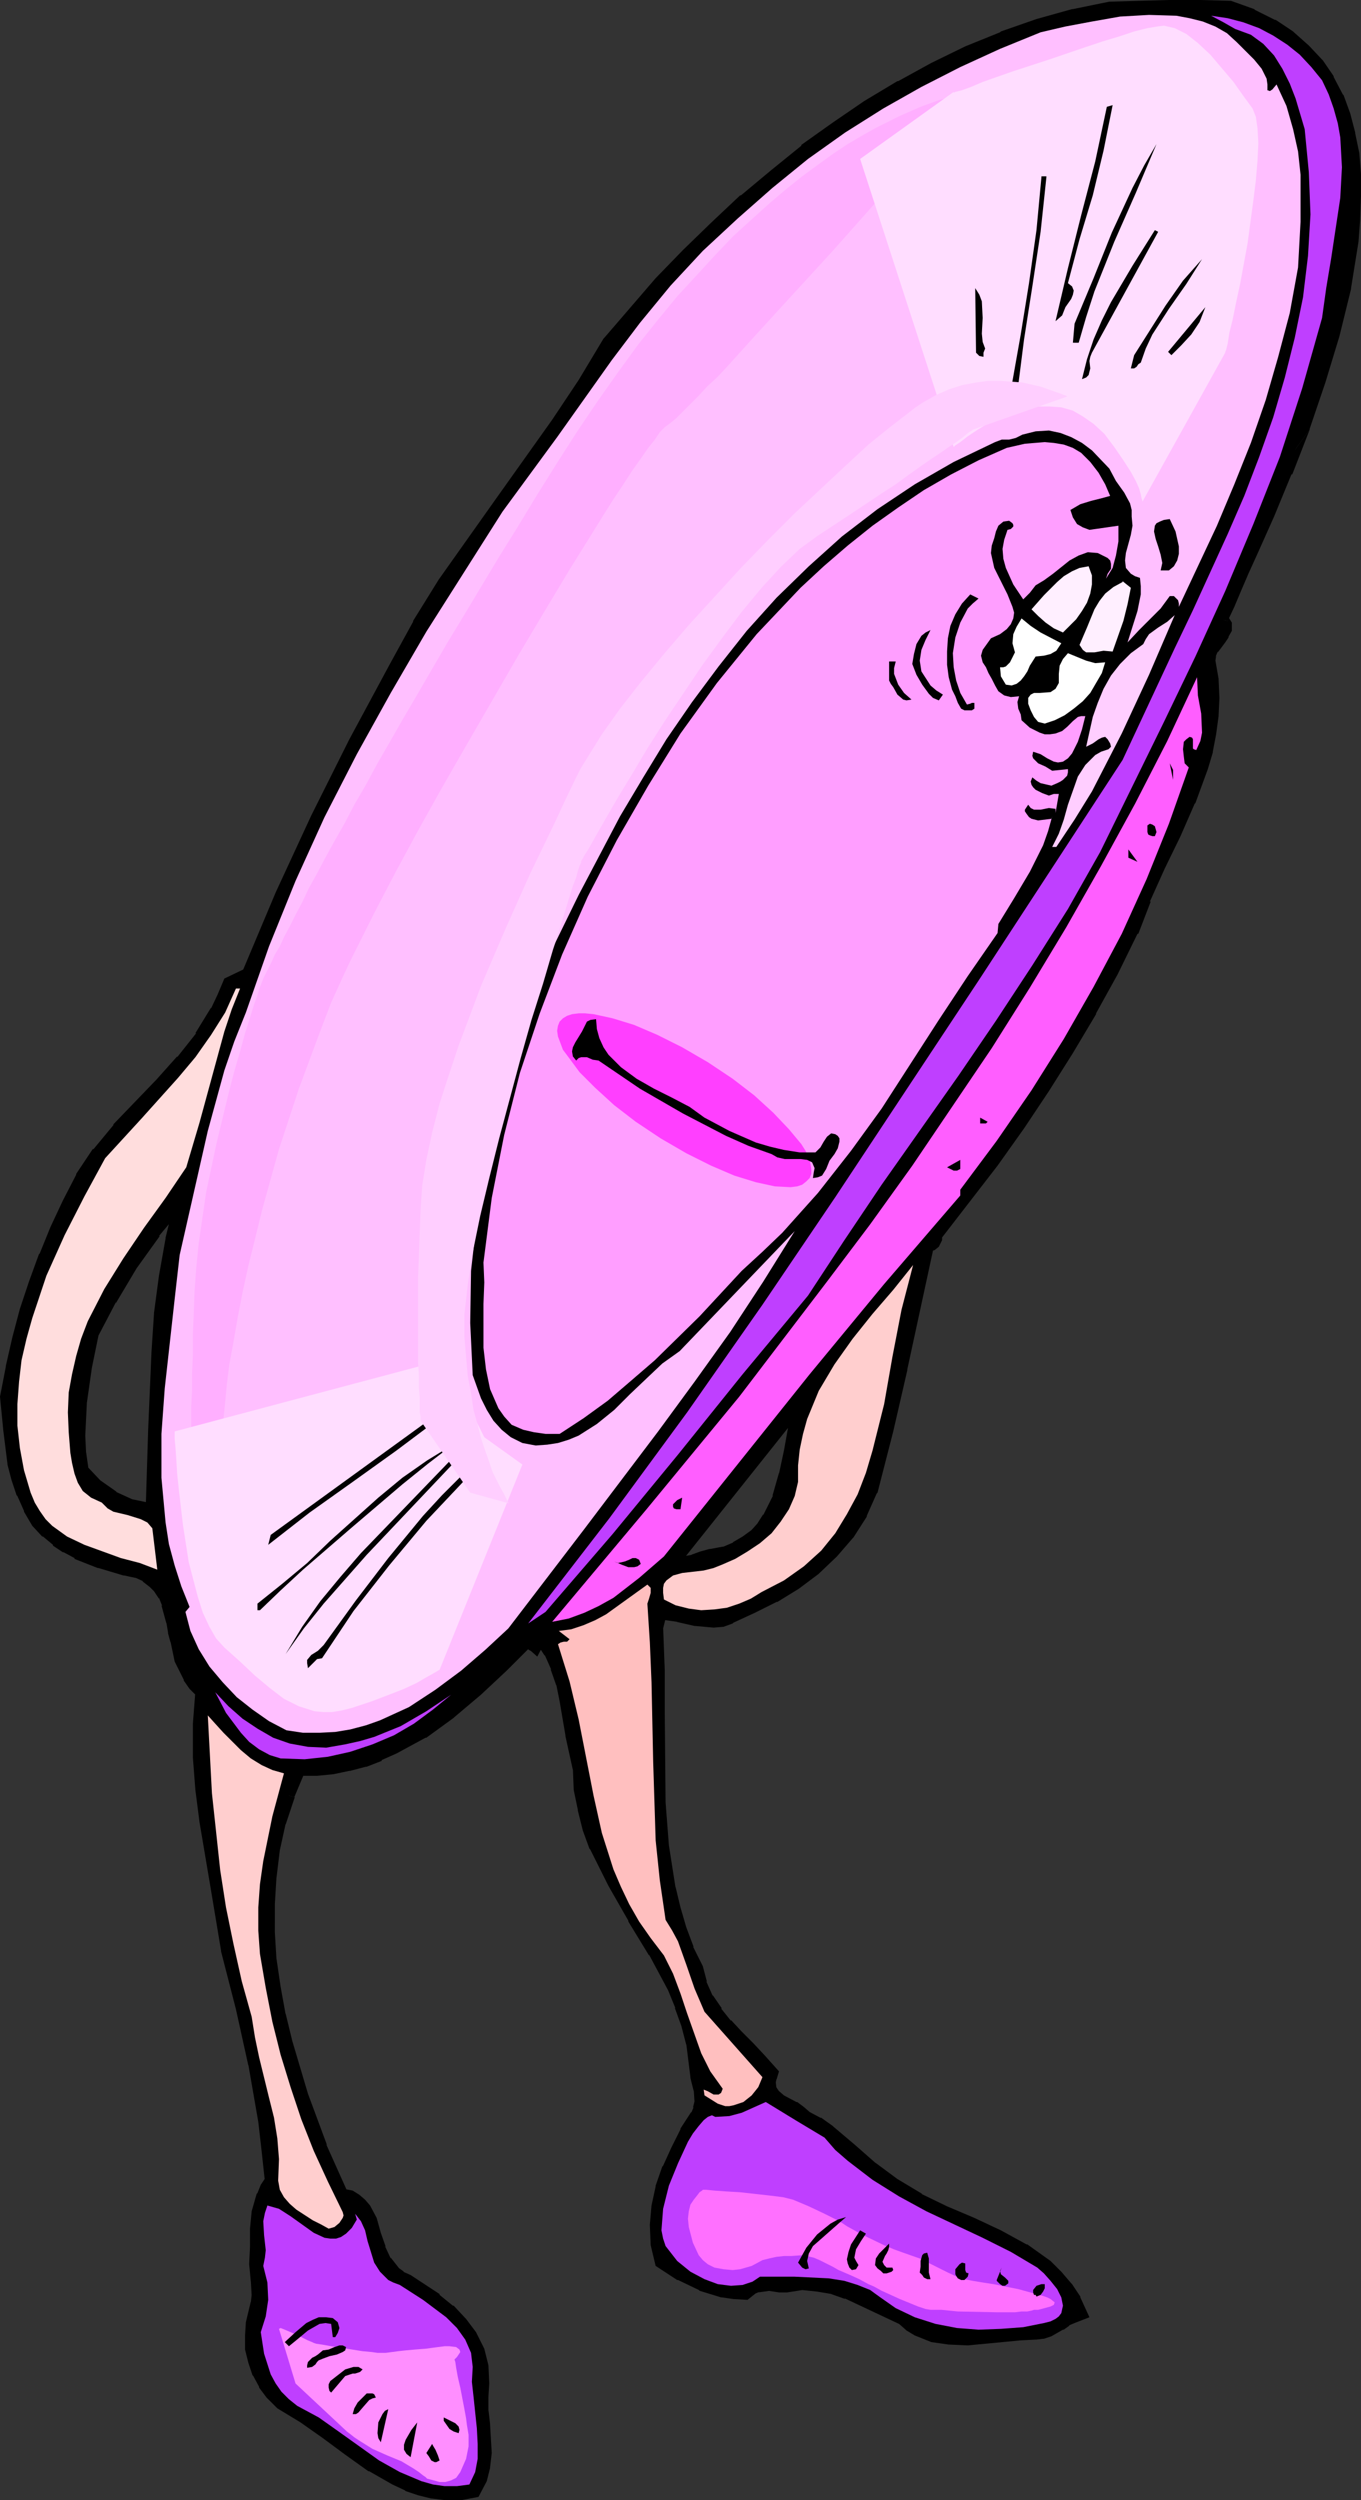 <?xml version="1.0" encoding="UTF-8" standalone="no"?>
<svg
   version="1.0"
   width="41.758mm"
   height="76.708mm"
   id="svg69"
   sodipodi:docname="Plate 14.wmf"
   xmlns:inkscape="http://www.inkscape.org/namespaces/inkscape"
   xmlns:sodipodi="http://sodipodi.sourceforge.net/DTD/sodipodi-0.dtd"
   xmlns="http://www.w3.org/2000/svg"
   xmlns:svg="http://www.w3.org/2000/svg">
  <rect width="100%" height="100%" fill="#333333" stroke="none"/>
  <sodipodi:namedview
     id="namedview69"
     pagecolor="#ffffff"
     bordercolor="#000000"
     borderopacity="0.25"
     inkscape:showpageshadow="2"
     inkscape:pageopacity="0.0"
     inkscape:pagecheckerboard="0"
     inkscape:deskcolor="#d1d1d1"
     inkscape:document-units="mm" />
  <defs
     id="defs1">
    <pattern
       id="WMFhbasepattern"
       patternUnits="userSpaceOnUse"
       width="6"
       height="6"
       x="0"
       y="0" />
  </defs>
  <path
     style="fill:#000000;fill-opacity:1;fill-rule:evenodd;stroke:none"
     d="M 82.464,180.288 84,180 l 1.344,-0.576 1.152,-0.672 1.056,-0.768 0.864,-0.96 0.672,-1.056 1.152,-2.304 0.768,-2.688 0.576,-2.688 0.48,-2.688 0.576,-2.592 -14.304,17.952 0.96,0.192 1.056,-0.192 1.056,-0.384 z m 59.328,-108.576 0.384,0.672 v 0.576 l -0.288,0.576 -0.384,0.576 -0.864,1.152 -0.288,0.672 -0.096,0.672 0.384,2.208 0.096,2.112 -0.096,2.016 -0.288,2.112 -0.384,2.016 -0.576,1.92 -1.44,3.936 -1.632,3.744 -1.824,3.744 -1.728,3.84 -1.44,3.744 -2.304,4.704 -2.496,4.512 -2.688,4.512 -2.784,4.416 -2.88,4.32 -3.072,4.32 -6.528,8.448 v 0.48 l -0.192,0.48 -0.288,0.192 -0.48,0.096 -3.072,14.208 -1.632,7.104 -1.824,7.104 -1.152,2.592 -1.536,2.4 -1.824,2.112 -2.016,1.92 -2.304,1.728 -2.496,1.536 -2.496,1.248 -2.496,1.152 -1.056,0.384 -0.96,0.096 -2.016,-0.192 -2.112,-0.48 -2.016,-0.288 -0.384,1.536 0.192,5.088 v 5.088 l 0.096,10.272 0.384,4.992 0.768,4.896 0.576,2.4 0.672,2.304 0.864,2.304 1.056,2.208 0.48,1.824 0.768,1.728 1.056,1.536 1.152,1.44 1.248,1.344 1.344,1.344 1.344,1.44 1.344,1.536 -0.192,0.576 -0.096,0.48 0.096,0.864 0.384,0.576 0.672,0.576 1.632,0.864 0.768,0.48 0.576,0.576 1.44,0.768 1.344,0.96 2.496,2.112 2.4,2.112 2.592,1.92 2.88,1.728 2.976,1.44 3.168,1.344 3.072,1.44 2.976,1.632 2.688,1.92 1.152,1.152 1.152,1.344 0.96,1.44 0.768,1.632 -1.152,0.48 -0.672,0.288 -0.672,0.48 -1.344,0.768 -0.768,0.192 -0.768,0.096 -1.92,0.096 -2.016,0.192 -4.032,0.384 -2.016,-0.096 -1.92,-0.288 -1.824,-0.672 -0.864,-0.576 -0.768,-0.672 -6.528,-3.072 -1.632,-0.576 -1.728,-0.288 -1.824,-0.192 -1.824,0.288 h -0.768 l -1.248,-0.192 -1.344,0.192 -0.672,0.288 -0.672,0.576 -1.344,-0.096 -1.344,-0.192 -2.496,-0.768 -2.4,-1.152 -2.304,-1.44 -0.48,-2.112 -0.096,-2.208 0.192,-2.208 0.48,-2.208 0.768,-2.208 0.96,-2.112 1.056,-2.112 1.248,-1.92 0.288,-0.672 0.192,-0.768 -0.096,-1.536 -0.384,-1.536 -0.192,-1.536 -0.288,-2.304 -0.576,-2.208 -0.768,-2.112 -0.864,-2.112 -2.208,-4.128 -2.4,-3.936 -2.304,-4.032 -2.112,-4.224 -0.768,-2.112 -0.576,-2.304 -0.48,-2.304 -0.096,-2.4 -0.864,-3.936 -0.672,-3.936 -0.384,-1.92 -0.672,-1.92 -0.768,-1.728 -1.056,-1.632 -0.576,1.056 -0.192,-0.192 -0.288,-0.096 -0.48,-0.384 -2.88,2.88 -2.976,2.784 -3.072,2.592 -3.168,2.304 -3.36,1.824 -1.728,0.768 -1.728,0.672 -1.824,0.48 -1.824,0.384 -1.92,0.192 h -1.92 l -1.248,2.976 -1.056,3.168 -0.672,3.072 -0.384,3.168 -0.192,3.168 v 3.264 l 0.192,3.168 0.48,3.264 0.576,3.168 0.768,3.168 1.824,6.144 2.208,5.952 2.496,5.568 0.864,0.192 0.672,0.384 0.576,0.48 0.48,0.576 0.672,1.344 0.48,1.632 0.576,1.632 0.672,1.44 1.056,1.344 0.672,0.48 0.864,0.384 3.264,2.208 1.536,1.248 1.344,1.44 1.152,1.536 0.864,1.728 0.48,1.824 0.096,2.016 -0.096,1.536 v 1.632 l 0.096,0.768 0.096,0.864 0.192,3.264 -0.192,1.536 -0.384,1.536 -0.672,1.44 -1.728,0.288 h -1.632 l -1.536,-0.192 -1.536,-0.384 -1.44,-0.48 -1.44,-0.672 -2.688,-1.536 -2.688,-1.92 -2.592,-1.92 -2.592,-1.824 -2.688,-1.632 -1.056,-1.056 -0.864,-1.152 -0.672,-1.248 -0.48,-1.44 -0.384,-1.44 v -1.536 l 0.096,-1.44 0.384,-1.536 0.192,-0.768 0.096,-0.864 -0.096,-1.728 -0.192,-2.016 0.096,-1.92 v -2.016 l 0.192,-2.016 0.576,-1.92 0.384,-0.96 0.576,-0.768 -0.384,-3.552 -0.384,-3.36 -1.152,-6.624 -1.44,-6.528 -1.728,-6.72 -1.248,-7.488 -1.248,-7.392 -0.48,-3.744 -0.288,-3.744 v -3.744 l 0.288,-3.744 -0.864,-0.768 -0.576,-0.96 -0.96,-2.016 -0.48,-2.208 -0.288,-1.056 -0.192,-1.152 -0.576,-2.112 -0.384,-0.96 -0.576,-0.864 -0.672,-0.672 -0.864,-0.672 -1.056,-0.48 -1.344,-0.288 -2.88,-0.864 -2.688,-1.056 -1.248,-0.672 -1.152,-0.768 -1.152,-0.96 -1.056,-1.152 -0.96,-1.632 -0.768,-1.728 -0.576,-1.728 -0.48,-1.824 -0.48,-3.84 -0.384,-3.84 0.672,-3.36 0.768,-3.36 0.864,-3.264 1.056,-3.168 1.152,-3.168 1.248,-3.072 1.44,-3.072 1.536,-2.976 1.92,-2.88 2.304,-2.784 4.992,-5.184 2.4,-2.688 2.208,-2.784 1.824,-2.976 0.768,-1.632 0.672,-1.632 2.208,-1.056 3.84,-9.12 4.128,-8.928 4.416,-8.832 4.704,-8.736 2.688,-4.896 2.976,-4.8 6.528,-9.216 6.624,-9.312 3.072,-4.608 2.88,-4.8 5.952,-6.912 3.168,-3.264 3.264,-3.168 3.36,-3.168 3.456,-2.88 3.552,-2.88 3.648,-2.592 3.648,-2.496 3.84,-2.304 3.84,-2.112 3.936,-1.92 4.032,-1.632 4.128,-1.44 4.128,-1.152 4.224,-0.864 3.264,-0.096 3.552,-0.096 h 3.648 l 3.456,0.096 2.592,0.96 2.304,1.152 2.016,1.344 1.728,1.536 1.536,1.632 1.248,1.824 1.056,2.016 0.768,2.112 0.576,2.208 0.48,2.304 0.192,2.4 v 2.496 l -0.096,2.592 -0.192,2.592 -0.864,5.376 -1.344,5.472 -1.632,5.376 -1.824,5.376 -2.016,5.184 -2.016,4.896 -2.016,4.512 -0.96,2.112 -0.864,2.016 -0.768,1.824 z m -124.224,103.296 0.288,-9.312 0.384,-8.928 0.288,-4.416 0.576,-4.32 0.768,-4.32 1.056,-4.32 -2.976,3.552 -2.688,3.744 -2.4,4.032 -2.112,4.032 -0.768,3.744 -0.576,4.032 -0.192,3.936 0.096,2.016 0.288,2.016 1.632,1.728 1.92,1.344 2.112,0.96 z"
     id="path1" />
  <path
     style="fill:#000000;fill-opacity:1;fill-rule:nonzero;stroke:none"
     d="M 82.656,180.96 H 82.56 l 1.632,-0.288 1.44,-0.672 h 0.096 l 1.152,-0.672 1.152,-0.864 0.864,-0.96 0.096,-0.096 0.672,-1.056 v -0.096 l 1.248,-2.304 0.768,-2.784 v -0.096 l 0.576,-2.688 0.48,-2.688 v 0.096 l 1.152,-5.472 -16.704,21.024 2.112,0.48 1.152,-0.192 h 0.096 l 1.056,-0.384 1.056,-0.288 -0.384,-1.344 -1.056,0.288 -1.056,0.384 h 0.096 L 79.2,180.48 h 0.192 l -0.96,-0.192 0.384,1.056 14.304,-17.952 -1.152,-0.576 -0.576,2.592 v 0.096 l -0.48,2.688 -0.576,2.688 v -0.096 l -0.768,2.688 0.096,-0.096 -1.152,2.304 v -0.096 l -0.672,1.056 0.096,-0.096 -0.864,0.96 0.096,-0.096 -1.056,0.768 -1.152,0.672 h 0.096 l -1.344,0.576 0.192,-0.096 -1.536,0.288 h -0.096 z"
     id="path2" />
  <path
     style="fill:#000000;fill-opacity:1;fill-rule:nonzero;stroke:none"
     d="m 141.12,71.712 0.48,0.96 -0.096,-0.288 v 0.576 l 0.096,-0.288 -0.288,0.576 v -0.096 l -0.384,0.576 -0.864,1.152 -0.384,0.864 -0.096,0.864 0.384,2.304 v -0.096 l 0.096,2.112 -0.096,2.016 v -0.096 l -0.288,2.112 -0.384,2.016 V 86.88 l -0.576,1.92 -1.44,3.936 0.096,-0.096 -1.632,3.744 -1.824,3.744 -1.728,3.84 h -0.096 l -1.44,3.744 h 0.096 l -2.304,4.704 -2.496,4.512 v -0.096 l -2.688,4.512 -2.784,4.416 -2.88,4.32 -3.072,4.32 -6.624,8.64 v 0.672 l 0.096,-0.288 -0.192,0.48 0.192,-0.288 -0.288,0.192 0.288,-0.096 -0.96,0.192 -3.168,14.688 v -0.096 l -1.632,7.104 -1.824,7.104 0.096,-0.096 -1.152,2.592 v -0.096 l -1.536,2.4 0.096,-0.096 -1.824,2.112 -2.016,1.92 0.096,-0.096 -2.304,1.728 -2.496,1.536 h 0.096 l -2.496,1.248 -2.496,1.152 0.096,-0.096 -1.056,0.384 h 0.096 l -0.96,0.096 h 0.192 L 80.832,187.2 h 0.096 l -2.112,-0.48 H 78.72 l -2.592,-0.288 -0.576,2.112 0.192,5.184 v 5.088 l 0.096,10.272 v 0.096 l 0.384,4.992 0.768,4.896 v 0.096 l 0.576,2.4 0.672,2.304 0.864,2.304 0.096,0.096 1.056,2.208 -0.096,-0.096 0.48,1.824 0.096,0.096 0.768,1.728 1.056,1.632 h 0.096 l 1.152,1.44 v 0.096 l 1.248,1.344 1.344,1.344 1.344,1.44 1.344,1.536 -0.192,-0.672 -0.192,0.576 v 0.096 l -0.096,0.576 0.096,1.056 0.576,0.864 0.768,0.672 1.728,0.864 H 91.68 l 0.768,0.48 -0.096,-0.096 0.672,0.672 1.536,0.768 h -0.096 l 1.344,0.96 -0.096,-0.096 2.496,2.112 2.4,2.112 0.096,0.096 2.592,1.92 2.88,1.728 h 0.096 l 2.976,1.44 3.168,1.344 3.072,1.44 2.976,1.632 h -0.096 l 2.688,1.92 -0.096,-0.096 1.152,1.152 1.152,1.344 -0.096,-0.096 0.96,1.44 v -0.096 l 0.768,1.632 0.288,-0.864 -1.152,0.48 -0.672,0.288 -0.768,0.48 h 0.096 l -1.344,0.768 0.096,-0.096 -0.768,0.192 h 0.096 L 120,269.952 h 0.096 l -1.92,0.096 h -0.096 l -6.048,0.576 h 0.096 l -2.016,-0.096 h 0.096 l -1.92,-0.288 h 0.096 l -1.824,-0.672 0.192,0.096 -0.864,-0.576 0.096,0.096 -0.864,-0.768 -6.624,-3.072 -0.096,-0.096 -1.632,-0.576 h -0.096 l -1.728,-0.288 -1.92,-0.192 -1.92,0.288 h 0.096 -0.768 0.096 l -1.344,-0.192 -1.536,0.192 -0.864,0.384 -0.768,0.672 0.576,-0.192 -1.344,-0.096 -1.344,-0.192 H 84 l -2.496,-0.768 0.096,0.096 -2.4,-1.152 h 0.096 l -2.304,-1.44 0.288,0.384 -0.48,-2.112 v 0.192 l -0.096,-2.208 v 0.096 l 0.192,-2.208 0.48,-2.208 v 0.096 l 0.768,-2.208 -0.096,0.096 0.96,-2.112 1.056,-2.112 v 0.096 l 1.248,-1.92 v -0.096 l 0.288,-0.672 0.096,-0.096 0.192,-0.864 -0.096,-1.728 -0.384,-1.632 v 0.096 l -0.48,-3.84 v -0.096 l -0.576,-2.208 -0.768,-2.112 -0.096,-0.096 -0.864,-2.112 -2.208,-4.128 v -0.096 l -2.4,-3.936 v 0.096 l -2.304,-4.032 -2.112,-4.224 0.096,0.096 -0.768,-2.112 -0.576,-2.304 v 0.096 l -0.48,-2.304 v 0.096 l -0.096,-2.496 -0.864,-4.032 v 0.096 l -0.672,-3.936 -0.384,-1.92 v -0.096 l -0.672,-1.92 -0.096,-0.096 -0.768,-1.728 v -0.096 l -1.632,-2.496 -1.152,2.016 1.056,-0.192 -0.288,-0.288 -0.48,-0.192 0.192,0.192 -0.864,-0.768 -3.36,3.264 -2.976,2.784 -3.072,2.592 0.096,-0.096 -3.168,2.304 h 0.096 l -3.36,1.824 -1.728,0.768 v -0.096 l -1.728,0.672 h 0.096 L 40.224,204 h 0.096 l -1.824,0.384 -1.92,0.192 h 0.096 -2.304 l -1.44,3.36 -0.096,0.096 1.344,0.384 -0.096,0.096 1.248,-2.976 -0.576,0.384 h 1.92 0.096 l 1.92,-0.192 1.824,-0.384 h 0.096 l 1.824,-0.48 h 0.096 l 1.728,-0.672 v -0.096 l 1.728,-0.768 3.36,-1.824 h 0.096 l 3.168,-2.304 0.096,-0.096 3.072,-2.592 2.976,-2.784 2.88,-2.88 h -0.864 l 0.576,0.48 0.384,0.192 -0.288,-0.192 0.864,0.768 0.96,-1.824 -1.152,0.096 1.056,1.632 v -0.096 l 0.768,1.728 -0.096,-0.096 0.672,1.92 v -0.096 l 0.384,1.92 0.672,3.936 v 0.096 l 0.864,3.936 v -0.192 l 0.096,2.4 v 0.096 l 0.48,2.304 v 0.096 l 0.576,2.304 0.768,2.112 0.096,0.096 2.112,4.224 2.304,4.032 v 0.096 l 2.4,3.936 v -0.096 l 2.208,4.128 0.864,2.112 -0.096,-0.096 0.768,2.112 0.576,2.208 v -0.096 l 0.48,3.84 v 0.096 l 0.384,1.536 v -0.192 l 0.096,1.536 v -0.192 l -0.192,0.768 0.096,-0.096 -0.288,0.672 v -0.096 l -1.248,1.92 v 0.096 l -1.056,2.112 -0.96,2.112 -0.096,0.096 -0.768,2.208 v 0.096 l -0.48,2.208 -0.192,2.208 v 0.096 l 0.096,2.304 0.576,2.4 2.496,1.632 h 0.096 l 2.4,1.152 0.096,0.096 2.496,0.768 h 0.096 l 1.344,0.192 1.632,0.096 0.96,-0.768 -0.192,0.096 0.672,-0.288 -0.192,0.096 1.344,-0.192 h -0.192 l 1.248,0.192 h 0.096 0.768 0.096 l 1.824,-0.288 h -0.192 l 1.824,0.192 1.728,0.288 h -0.096 l 1.632,0.576 -0.096,-0.096 6.528,3.072 -0.192,-0.096 0.768,0.672 0.096,0.096 0.96,0.576 1.92,0.768 2.016,0.288 h 0.096 l 2.016,0.096 h 0.096 l 6.048,-0.576 h -0.096 l 1.92,-0.096 h 0.096 l 0.768,-0.096 h 0.096 l 0.864,-0.288 1.344,-0.768 h 0.096 l 0.672,-0.48 h -0.096 l 0.672,-0.288 1.728,-0.672 -1.056,-2.304 v -0.096 l -0.96,-1.44 -0.096,-0.096 -1.152,-1.344 -1.152,-1.152 -0.096,-0.096 -2.688,-1.92 h -0.096 l -2.976,-1.632 -3.072,-1.44 -3.168,-1.344 -2.976,-1.44 h 0.096 l -2.88,-1.728 -2.592,-1.92 0.096,0.096 -2.4,-2.112 -2.496,-2.112 -0.096,-0.096 -1.344,-0.96 h -0.096 l -1.44,-0.768 0.192,0.096 -0.672,-0.576 -0.768,-0.576 h -0.096 l -1.632,-0.864 0.192,0.096 -0.672,-0.576 0.096,0.096 -0.384,-0.576 0.096,0.288 -0.096,-0.864 v 0.192 l 0.096,-0.48 v 0.096 l 0.288,-0.96 -1.632,-1.824 -1.344,-1.44 -1.344,-1.344 -1.248,-1.344 v 0.096 l -1.152,-1.44 h 0.096 l -1.056,-1.536 v 0.096 l -0.768,-1.728 0.096,0.096 -0.48,-1.824 -1.152,-2.304 0.096,0.096 -0.864,-2.304 -0.672,-2.304 -0.576,-2.4 v 0.096 l -0.768,-4.896 -0.384,-4.992 v 0.096 l -0.096,-10.272 v -5.088 l -0.192,-5.088 v 0.192 l 0.384,-1.536 -0.768,0.48 2.016,0.288 h -0.096 l 2.112,0.48 h 0.096 l 2.112,0.192 1.152,-0.096 1.056,-0.384 0.096,-0.096 2.496,-1.152 2.496,-1.248 h 0.096 l 2.496,-1.536 2.304,-1.728 0.096,-0.096 2.016,-1.92 1.824,-2.112 0.096,-0.096 1.536,-2.4 v -0.096 l 1.152,-2.592 0.096,-0.096 1.824,-7.104 1.632,-7.104 v -0.096 l 3.072,-14.208 -0.576,0.576 0.672,-0.192 0.48,-0.384 0.384,-0.768 v -0.576 l -0.096,0.384 6.528,-8.448 3.072,-4.32 2.88,-4.32 2.784,-4.416 2.688,-4.512 v -0.096 l 2.496,-4.512 2.304,-4.704 H 132 l 1.44,-3.744 h -0.096 l 1.728,-3.84 1.824,-3.744 1.632,-3.744 0.096,-0.096 1.44,-3.936 0.576,-1.92 v -0.096 l 0.384,-2.016 0.288,-2.112 v -0.096 l 0.096,-2.016 -0.096,-2.112 V 78.72 l -0.384,-2.208 v 0.192 l 0.096,-0.672 -0.096,0.192 0.288,-0.672 v 0.096 l 0.864,-1.152 0.384,-0.576 v -0.096 l 0.384,-0.672 v -0.96 l -0.48,-0.768 V 72 Z"
     id="path3" />
  <path
     style="fill:#000000;fill-opacity:1;fill-rule:nonzero;stroke:none"
     d="m 32.832,208.032 -1.056,3.168 v 0.096 l -0.672,3.072 -0.384,3.168 v 0.096 l -0.192,3.168 v 3.264 l 0.192,3.168 v 0.096 l 0.48,3.264 0.576,3.168 v 0.096 l 0.768,3.168 1.824,6.144 2.208,5.952 0.096,0.096 2.688,5.76 1.056,0.384 -0.096,-0.096 0.672,0.384 -0.096,-0.096 0.576,0.48 -0.096,-0.096 0.48,0.576 -0.096,-0.096 0.672,1.344 -0.096,-0.096 0.48,1.632 0.576,1.632 0.096,0.096 0.672,1.536 1.152,1.44 0.864,0.576 0.864,0.384 h -0.096 l 3.264,2.208 v -0.096 l 1.536,1.248 h -0.096 l 1.344,1.44 -0.096,-0.096 1.152,1.536 v -0.096 l 0.864,1.728 -0.096,-0.096 0.48,1.824 v -0.192 l 0.096,2.016 -0.096,1.536 v 1.728 l 0.096,0.768 0.096,0.864 v -0.096 l 0.192,3.264 v -0.096 l -0.192,1.536 v -0.096 l -0.384,1.536 0.096,-0.096 -0.672,1.44 0.48,-0.384 -1.728,0.288 h 0.096 -1.632 0.096 l -1.536,-0.192 H 50.4 L 48.864,288 l -1.44,-0.48 0.096,0.096 -1.44,-0.672 -2.688,-1.536 h 0.096 l -2.688,-1.92 -2.592,-1.92 -2.592,-1.824 -2.688,-1.632 0.096,0.096 -1.056,-1.056 0.096,0.096 -0.864,-1.152 v 0.096 l -0.672,-1.248 0.096,0.096 -0.48,-1.44 -0.384,-1.44 v 0.192 -1.536 l 0.096,-1.44 v 0.192 l 0.576,-2.304 v -0.096 l 0.096,-0.864 v -0.096 l -0.096,-1.728 v -0.096 l -0.192,-2.016 v 0.096 l 0.096,-1.92 v -2.016 0.096 l 0.192,-2.016 v 0.096 l 0.576,-1.92 -0.096,0.096 0.384,-0.96 v 0.096 l 0.672,-0.96 -0.384,-3.84 -0.384,-3.36 -1.152,-6.624 v -0.096 l -1.44,-6.528 -1.728,-6.72 v 0.096 L 25.728,218.496 24.48,211.104 24,207.36 23.712,203.616 v 0.096 -3.744 0.096 l 0.192,-4.128 -0.96,-0.96 0.096,0.096 -0.576,-0.96 v 0.096 l -0.96,-2.016 0.096,0.192 -0.48,-2.208 v -0.096 l -0.288,-1.056 v 0.096 l -0.192,-1.152 v -0.096 l -0.576,-2.112 -0.096,-0.096 -0.384,-0.96 -0.672,-0.96 -0.672,-0.768 -0.096,-0.096 -0.864,-0.672 -1.248,-0.576 -1.44,-0.288 h 0.096 l -2.88,-0.864 h 0.096 l -2.688,-1.056 v 0.096 L 7.968,178.848 H 8.064 L 6.912,178.08 v 0.096 l -1.152,-0.96 h 0.096 l -1.056,-1.152 0.096,0.096 -0.96,-1.632 v 0.096 l -0.768,-1.728 0.096,0.096 -0.576,-1.728 -0.48,-1.824 v 0.096 l -0.48,-3.84 -0.384,-3.84 v 0.192 l 0.672,-3.36 v 0.096 l 0.768,-3.36 0.864,-3.264 1.056,-3.168 1.152,-3.168 -0.096,0.096 1.248,-3.072 1.44,-3.072 1.536,-2.976 v 0.096 l 1.92,-2.88 h -0.096 l 2.304,-2.784 v 0.096 l 4.992,-5.184 2.4,-2.688 v -0.096 l 2.208,-2.784 h 0.096 l 1.824,-2.976 v -0.096 l 0.768,-1.632 0.672,-1.632 -0.288,0.288 2.4,-1.152 3.936,-9.312 4.128,-8.928 4.416,-8.832 4.704,-8.736 2.688,-4.896 v 0.096 l 2.976,-4.8 6.528,-9.216 6.624,-9.312 3.072,-4.608 2.88,-4.8 -0.096,0.096 5.952,-6.912 3.168,-3.264 3.264,-3.168 3.36,-3.168 h -0.096 l 3.456,-2.88 3.552,-2.88 v 0.096 l 3.648,-2.592 3.648,-2.496 3.84,-2.304 h -0.096 l 3.84,-2.112 3.936,-1.92 4.032,-1.632 -0.096,0.096 4.128,-1.44 4.128,-1.152 h -0.096 l 4.224,-0.864 h -0.096 L 132,1.44 135.552,1.344 h 3.648 l 3.456,0.096 h -0.192 l 2.592,0.96 -0.096,-0.096 2.304,1.152 h -0.096 l 2.016,1.344 -0.096,-0.096 1.728,1.536 1.536,1.632 -0.096,-0.096 1.248,1.824 V 9.504 l 1.056,2.016 -0.096,-0.096 0.768,2.112 0.576,2.208 v -0.096 l 0.48,2.304 0.192,2.4 v -0.096 2.496 l -0.096,2.592 v -0.096 l -0.192,2.592 -0.864,5.376 V 33.12 l -1.344,5.472 -1.632,5.376 -1.824,5.376 v -0.096 l -2.016,5.184 3.36,-4.608 v -0.096 l 1.824,-5.376 1.632,-5.376 1.344,-5.472 v -0.096 l 0.864,-5.376 0.192,-2.592 v -0.096 l 0.096,-2.592 V 20.256 20.16 l -0.192,-2.4 -0.48,-2.304 V 15.36 l -0.576,-2.208 -0.768,-2.112 -0.096,-0.096 -1.056,-2.016 V 8.832 L 153.408,7.008 153.312,6.912 151.776,5.28 150.048,3.744 149.952,3.648 147.936,2.304 H 147.84 L 145.536,1.152 145.44,1.056 142.752,0.096 139.2,0 h -3.648 L 132,0.096 128.736,0.192 h -0.096 l -4.224,0.864 h -0.096 l -4.128,1.152 -4.128,1.44 -0.096,0.096 -4.032,1.632 -3.936,1.92 -3.84,2.112 h -0.096 l -3.84,2.304 -3.648,2.496 -3.648,2.592 v 0.096 l -3.552,2.88 -3.456,2.88 h -0.096 l -3.36,3.168 -3.264,3.168 -3.168,3.264 -5.952,6.912 -0.096,0.096 -2.88,4.8 -3.072,4.608 -6.624,9.312 L 50.88,67.2 47.904,72 v 0.096 l -2.688,4.896 -4.704,8.736 -4.416,8.832 -4.128,8.928 -3.84,9.12 0.288,-0.288 -2.4,1.152 -0.768,1.824 -0.768,1.632 v -0.096 l -1.824,2.976 h 0.096 l -2.208,2.784 v -0.096 l -2.4,2.688 -4.992,5.184 v 0.096 l -2.304,2.784 h -0.096 l -1.92,2.88 v 0.096 l -1.536,2.976 -1.44,3.072 -1.248,3.072 -0.096,0.096 -1.152,3.168 -1.056,3.168 -0.864,3.264 -0.768,3.36 v 0.096 L 0,161.952 l 0.384,3.936 0.48,3.84 v 0.096 l 0.48,1.824 0.576,1.728 0.096,0.096 0.768,1.728 v 0.096 l 0.96,1.632 1.152,1.248 h 0.096 l 1.152,0.96 v 0.096 L 7.296,180 h 0.096 l 1.248,0.672 v 0.096 l 2.688,1.056 h 0.096 l 2.88,0.864 H 14.4 l 1.344,0.288 -0.192,-0.096 1.056,0.48 h -0.096 l 0.864,0.672 -0.096,-0.096 0.672,0.672 -0.096,-0.096 0.576,0.864 v -0.096 l 0.384,0.96 -0.096,-0.096 0.576,2.112 v -0.096 l 0.192,1.152 v 0.096 l 0.288,1.056 v -0.096 l 0.48,2.304 1.056,2.112 v 0.096 l 0.672,0.96 0.864,0.864 -0.192,-0.576 -0.288,3.744 v 0.096 3.744 0.096 l 0.288,3.744 0.48,3.744 1.248,7.392 1.248,7.488 v 0.096 l 1.728,6.72 1.44,6.528 v -0.096 l 1.152,6.624 0.384,3.36 0.384,3.552 0.096,-0.48 -0.576,0.864 -0.384,0.96 -0.096,0.096 -0.576,2.016 -0.192,2.016 v 0.096 2.016 l -0.096,1.92 v 0.096 l 0.192,2.016 v -0.096 l 0.096,1.728 v -0.096 l -0.096,0.864 v -0.096 l -0.576,2.4 -0.096,1.536 v 1.632 l 0.384,1.536 0.48,1.44 0.096,0.096 0.672,1.248 v 0.096 l 0.864,1.152 0.096,0.096 1.152,1.152 2.688,1.632 2.592,1.824 2.592,1.92 2.688,1.92 h 0.096 l 2.688,1.536 1.44,0.672 0.096,0.096 1.44,0.48 1.536,0.384 h 0.096 l 1.536,0.192 h 0.096 1.632 0.096 l 2.016,-0.384 0.96,-1.824 0.384,-1.536 v -0.096 l 0.192,-1.632 -0.192,-3.264 v -0.096 l -0.096,-0.864 -0.096,-0.768 v 0.096 -1.632 l 0.096,-1.536 -0.096,-2.112 -0.48,-1.92 -0.96,-1.92 -1.152,-1.536 -0.096,-0.096 -1.344,-1.44 h -0.096 l -1.536,-1.248 v -0.096 l -3.36,-2.208 -0.864,-0.384 h 0.096 l -0.672,-0.48 0.192,0.192 -1.056,-1.344 v 0.096 l -0.672,-1.44 0.096,0.096 -0.576,-1.632 -0.48,-1.728 -0.768,-1.44 -0.576,-0.672 -0.672,-0.576 -0.768,-0.48 -0.96,-0.192 0.384,0.384 -2.496,-5.568 0.096,0.096 -2.208,-5.952 -1.824,-6.144 -0.768,-3.168 v 0.096 l -0.576,-3.168 -0.48,-3.264 v 0.096 l -0.192,-3.168 V 220.8 l 0.192,-3.168 v 0.096 l 0.384,-3.168 0.672,-3.072 v 0.096 l 1.056,-3.168 z"
     id="path4" />
  <path
     style="fill:#000000;fill-opacity:1;fill-rule:nonzero;stroke:none"
     d="m 148.512,54.432 h 0.096 l -2.016,4.896 -2.016,4.512 -0.96,2.112 -0.864,2.016 -0.768,1.824 -0.864,1.92 1.248,0.288 0.768,-1.632 0.768,-1.824 0.864,-2.016 0.96,-2.112 2.016,-4.512 2.016,-4.896 h 0.096 l 2.016,-5.184 z"
     id="path5" />
  <path
     style="fill:#000000;fill-opacity:1;fill-rule:nonzero;stroke:none"
     d="m 18.144,175.776 0.384,-10.08 0.384,-8.928 0.288,-4.416 v 0.096 l 0.576,-4.32 0.768,-4.32 v 0.096 l 1.728,-7.104 -4.8,5.76 h -0.096 l -2.688,3.744 -2.4,4.032 v 0.096 l -2.208,4.128 -0.768,3.84 -0.576,4.032 v 0.096 l -0.192,3.936 0.096,2.016 v 0.096 l 0.384,2.208 1.728,1.92 2.112,1.44 2.208,1.056 3.072,0.576 -0.48,-1.44 -2.304,-0.48 0.192,0.096 -2.112,-0.96 h 0.096 l -1.92,-1.344 0.096,0.096 -1.632,-1.728 0.192,0.384 -0.288,-2.016 v 0.096 l -0.096,-2.016 0.192,-3.936 v 0.096 l 0.576,-4.032 0.768,-3.744 -0.096,0.192 2.112,-4.032 v 0.096 l 2.4,-4.032 2.688,-3.744 h -0.096 l 2.976,-3.552 -1.152,-0.576 -1.056,4.32 v 0.096 l -0.768,4.32 -0.576,4.32 v 0.096 l -0.288,4.416 -0.384,8.928 -0.288,9.312 0.768,-0.672 z"
     id="path6" />
  <path
     style="fill:#bf3fff;fill-opacity:1;fill-rule:evenodd;stroke:none"
     d="m 127.584,98.784 -3.744,6.624 -4.128,6.528 -4.224,6.432 -4.32,6.336 -8.928,12.672 -4.32,6.432 -4.224,6.432 -7.584,9.12 -7.488,9.312 -7.584,9.216 -7.776,9.024 -2.016,1.344 9.408,-12.192 9.024,-12.288 8.736,-12.48 8.448,-12.48 16.704,-25.248 16.608,-25.44 4.032,-8.64 2.016,-4.32 2.112,-4.416 4.032,-8.832 1.92,-4.416 1.728,-4.512 1.632,-4.608 1.344,-4.608 1.152,-4.608 0.96,-4.704 0.576,-4.8 0.288,-4.8 -0.192,-4.896 -0.48,-4.992 -1.056,-3.552 -0.672,-1.728 -0.864,-1.728 -0.96,-1.536 -1.248,-1.344 -1.44,-1.056 -1.824,-0.672 -1.344,-0.768 -1.44,-0.768 1.92,0.288 1.824,0.48 1.824,0.672 1.632,0.864 1.632,1.056 1.44,1.152 1.344,1.44 1.248,1.536 0.768,1.632 0.576,1.632 0.48,1.728 0.288,1.632 0.192,3.456 -0.192,3.552 -1.056,7.008 -0.576,3.456 -0.48,3.456 -2.304,8.16 -2.592,7.968 -3.072,7.776 -3.264,7.776 -3.456,7.584 -3.648,7.584 z"
     id="path7" />
  <path
     style="fill:#ffbfff;fill-opacity:1;fill-rule:evenodd;stroke:none"
     d="m 136.704,70.368 v -0.384 l -0.096,-0.384 -0.48,-0.48 h -0.48 l -1.056,1.44 -2.496,2.496 -1.344,1.44 1.152,-3.648 0.384,-1.92 v -0.96 l -0.096,-0.96 -0.576,-0.192 -0.48,-0.288 -0.576,-0.672 -0.096,-0.864 0.096,-0.864 0.576,-2.112 0.192,-1.056 -0.096,-1.056 v -0.768 l -0.192,-0.768 -0.672,-1.248 -0.96,-1.344 -0.768,-1.44 -2.016,-2.112 -1.152,-0.864 -1.248,-0.672 -1.248,-0.48 -1.344,-0.288 -1.536,0.096 -1.536,0.384 -0.768,0.384 -0.768,0.192 h -0.864 l -0.768,0.288 -4.8,2.304 -4.512,2.592 -4.32,2.88 -4.128,3.168 -3.84,3.456 -3.744,3.648 -3.456,3.84 -3.264,4.128 -3.072,4.128 -2.976,4.32 -2.688,4.416 -2.688,4.512 -4.8,9.12 -4.416,9.024 -1.824,5.568 -1.728,5.568 -1.536,5.76 -1.248,5.856 -1.056,5.856 -0.672,5.952 -0.096,6.048 0.288,6.048 0.96,2.688 0.672,1.344 0.768,1.248 0.96,1.056 1.056,0.864 1.344,0.672 1.536,0.288 1.344,-0.096 1.248,-0.192 1.248,-0.384 1.152,-0.48 2.112,-1.344 2.016,-1.632 1.824,-1.824 1.92,-1.824 1.824,-1.728 2.016,-1.44 13.344,-13.92 -3.648,5.856 -3.84,5.856 -4.128,5.76 -4.224,5.76 -8.64,11.424 -8.736,11.424 -2.688,2.496 -2.784,2.4 -2.976,2.208 -3.072,2.016 -3.36,1.536 -1.632,0.576 -1.824,0.48 -1.728,0.288 -1.824,0.096 h -1.92 l -1.92,-0.288 -2.016,-1.056 -1.92,-1.344 -1.824,-1.44 -1.632,-1.728 -1.536,-1.824 -1.248,-2.016 -0.96,-2.112 -0.576,-2.208 0.48,-0.576 -0.96,-2.4 -0.768,-2.4 -0.672,-2.496 -0.384,-2.496 -0.48,-5.184 v -5.088 l 0.384,-5.28 1.152,-10.368 0.576,-5.088 3.264,-14.4 1.92,-7.008 1.152,-3.36 1.344,-3.36 2.688,-7.68 3.072,-7.584 3.36,-7.392 3.744,-7.296 3.936,-7.104 4.128,-7.104 8.832,-13.92 6.336,-8.64 6.336,-8.928 3.264,-4.32 3.552,-4.32 3.744,-4.032 4.032,-3.744 4.032,-3.552 4.128,-3.36 4.32,-3.072 4.416,-2.784 4.416,-2.496 4.512,-2.304 4.608,-2.112 4.704,-1.92 2.88,-0.672 3.072,-0.576 3.264,-0.576 3.36,-0.192 3.168,0.096 1.536,0.288 1.536,0.384 1.44,0.576 1.344,0.768 1.152,1.056 1.152,1.152 0.864,0.864 0.864,1.056 0.576,1.152 0.096,0.672 v 0.672 l 0.288,0.096 0.288,-0.192 0.48,-0.576 1.152,2.496 0.768,2.688 0.576,2.592 0.288,2.688 v 5.472 l -0.288,5.28 -0.96,5.28 -1.344,5.088 -1.44,4.992 -1.728,4.992 -1.92,4.8 -2.016,4.8 z"
     id="path8" />
  <path
     style="fill:#ffafff;fill-opacity:1;fill-rule:evenodd;stroke:none"
     d="m 112.8,10.752 h -0.288 l -0.768,0.192 -1.152,0.192 -1.728,0.48 -2.112,0.768 -2.4,1.056 -2.88,1.44 -1.536,0.864 -1.632,0.96 -1.728,1.152 -1.728,1.248 -1.824,1.344 -1.92,1.536 -1.92,1.632 -2.016,1.824 -2.112,1.92 -2.112,2.208 -2.112,2.304 -2.304,2.496 -2.208,2.688 -2.304,2.88 -2.304,3.168 -2.304,3.264 -2.4,3.552 -2.4,3.744 -2.4,3.84 -2.208,3.648 -2.208,3.552 -4.032,6.72 -1.92,3.168 -3.456,5.952 -1.632,2.784 -1.536,2.688 -1.44,2.496 -1.344,2.496 -1.344,2.304 -1.152,2.208 -1.152,2.016 -1.056,1.92 -0.96,1.824 -0.96,1.728 -0.768,1.632 -0.768,1.44 -0.672,1.344 -0.672,1.248 -0.48,1.056 -0.576,0.96 -0.384,0.864 -0.384,0.768 -0.576,1.152 -0.288,0.768 -0.096,0.192 -0.096,0.288 -0.192,0.672 -0.384,1.056 -0.48,1.536 -0.576,1.824 -0.576,2.112 -0.672,2.304 -0.672,2.592 -1.344,5.568 -1.248,5.856 -0.864,5.952 -0.288,2.88 -0.192,2.688 -0.096,2.592 -0.096,2.4 v 2.304 l -0.096,2.208 v 1.92 l -0.096,1.824 v 3.168 l -0.096,1.344 v 4.416 h 0.48 l 0.576,-0.288 0.672,-0.576 0.672,-1.056 0.288,-0.768 0.384,-0.864 0.288,-1.152 0.288,-1.248 0.192,-1.536 0.192,-1.824 0.192,-2.112 0.288,-2.304 0.48,-2.592 0.48,-2.784 0.576,-2.976 0.672,-3.072 1.632,-6.624 1.92,-6.912 2.304,-7.008 2.496,-6.72 1.248,-3.264 1.44,-3.168 0.768,-1.632 0.864,-1.728 0.96,-1.92 1.056,-2.112 2.304,-4.416 2.592,-4.8 2.784,-4.992 2.976,-5.184 6.048,-10.464 2.976,-4.992 2.88,-4.8 2.688,-4.32 1.248,-2.016 1.152,-1.824 1.152,-1.728 1.056,-1.632 0.96,-1.344 0.864,-1.248 0.768,-0.96 0.576,-0.864 0.576,-0.576 0.384,-0.288 0.384,-0.288 0.576,-0.48 0.672,-0.672 0.864,-0.864 0.96,-0.96 1.056,-1.152 1.248,-1.152 1.248,-1.344 2.688,-2.976 2.976,-3.264 6.336,-6.912 3.072,-3.456 2.976,-3.36 2.784,-3.168 2.496,-2.784 1.056,-1.152 0.96,-1.152 0.864,-0.96 0.768,-0.864 0.576,-0.672 0.384,-0.48 0.288,-0.288 z"
     id="path9" />
  <path
     style="fill:#ffddff;fill-opacity:1;fill-rule:evenodd;stroke:none"
     d="m 99.744,18.432 10.848,33.408 0.192,-0.192 0.576,-0.384 0.864,-0.672 1.152,-0.768 1.248,-0.768 1.44,-0.768 1.44,-0.576 1.44,-0.384 1.44,-0.192 h 1.344 l 1.344,0.096 1.344,0.384 1.152,0.672 1.248,0.864 1.248,1.152 1.152,1.536 1.056,1.536 0.864,1.344 0.576,1.056 0.384,0.864 0.192,0.672 0.096,0.48 0.096,0.288 v 0.096 l 9.6,-17.28 V 40.8 l 0.096,-0.192 0.192,-0.768 0.192,-1.248 0.384,-1.536 0.384,-1.92 0.48,-2.208 0.864,-4.704 0.672,-4.992 0.288,-2.304 0.192,-2.304 0.096,-2.016 -0.096,-1.728 -0.192,-1.344 -0.384,-0.96 -1.056,-1.44 -1.152,-1.632 -2.688,-3.168 -1.44,-1.344 -1.344,-1.056 -1.344,-0.672 -1.248,-0.288 -0.768,0.096 -1.152,0.192 -1.536,0.384 -1.728,0.576 -1.92,0.576 -2.016,0.672 -4.224,1.44 -4.128,1.344 -1.92,0.672 -1.632,0.576 -1.344,0.576 -1.056,0.384 -0.768,0.192 -0.192,0.096 v -0.096 z"
     id="path10" />
  <path
     style="fill:#ffddff;fill-opacity:1;fill-rule:evenodd;stroke:none"
     d="m 51.648,157.632 -31.392,8.352 v 0.864 l 0.096,1.056 0.096,1.344 0.096,1.632 0.192,1.824 0.48,4.128 0.672,4.32 1.056,4.032 0.576,1.824 0.768,1.632 0.768,1.344 0.96,1.056 1.824,1.632 1.728,1.632 1.728,1.44 1.632,1.248 1.728,0.864 1.824,0.576 1.056,0.096 h 0.96 l 1.152,-0.192 1.152,-0.288 2.304,-0.768 2.016,-0.768 1.728,-0.672 1.44,-0.672 1.152,-0.672 0.864,-0.48 0.48,-0.288 0.192,-0.096 9.6,-23.808 -4.416,-3.168 z"
     id="path11" />
  <path
     style="fill:#ff5eff;fill-opacity:1;fill-rule:evenodd;stroke:none"
     d="m 138.72,86.976 -0.288,-0.096 -0.096,-0.096 v -1.056 l -0.096,-0.192 -0.288,-0.096 -0.384,0.288 -0.288,0.288 -0.096,0.864 0.096,0.864 0.096,0.768 0.48,0.48 -2.304,6.528 -2.592,6.432 -2.88,6.336 -3.264,6.144 -3.456,6.048 -3.744,5.952 -4.032,5.856 -4.224,5.664 v 0.672 l -8.832,10.272 -8.64,10.464 -16.896,21.12 -2.88,2.496 -2.976,2.304 -1.728,0.96 -1.632,0.768 -1.824,0.672 -1.92,0.384 10.944,-13.056 10.752,-13.056 10.176,-13.344 4.992,-6.624 4.896,-6.816 9.216,-13.632 4.416,-7.008 4.224,-7.008 4.032,-7.104 3.936,-7.2 3.744,-7.296 3.456,-7.392 0.096,2.112 0.384,2.112 0.096,2.208 -0.192,0.96 z"
     id="path12" />
  <path
     style="fill:#000000;fill-opacity:1;fill-rule:evenodd;stroke:none"
     d="m 135.84,41.184 -0.384,-0.384 4.32,-5.184 -0.672,1.728 -0.96,1.44 -1.152,1.248 z"
     id="path13" />
  <path
     style="fill:#000000;fill-opacity:1;fill-rule:evenodd;stroke:none"
     d="M 132.288,42.048 132,42.24 l -0.192,0.288 -0.288,0.192 h -0.384 l 0.384,-1.536 3.648,-5.76 2.016,-2.88 2.208,-2.496 -1.824,2.88 -2.016,2.88 -1.92,2.976 -0.768,1.632 z"
     id="path14" />
  <path
     style="fill:#000000;fill-opacity:1;fill-rule:evenodd;stroke:none"
     d="m 135.552,66.144 h -0.96 l 0.192,-0.864 -0.192,-0.96 -0.288,-0.96 -0.288,-0.864 -0.192,-0.864 0.096,-0.672 0.192,-0.288 0.384,-0.192 0.48,-0.192 0.672,-0.096 0.672,1.44 0.384,1.728 v 0.864 l -0.192,0.768 -0.384,0.672 z"
     id="path15" />
  <path
     style="fill:#ffceff;fill-opacity:1;fill-rule:evenodd;stroke:none"
     d="m 122.496,98.208 h -0.48 l 0.768,-1.536 0.576,-1.632 0.48,-1.728 1.152,-3.264 0.864,-1.344 1.152,-1.152 0.672,-0.384 0.864,-0.288 0.192,-0.192 0.096,-0.096 -0.096,-0.384 -0.288,-0.48 -0.288,-0.288 -0.384,0.096 -0.384,0.192 -0.672,0.48 -0.768,0.384 0.768,-3.456 0.576,-1.632 0.672,-1.632 0.864,-1.536 1.056,-1.344 1.248,-1.248 1.44,-1.056 0.288,-0.576 0.384,-0.576 1.056,-0.768 1.056,-0.672 0.864,-0.768 -2.976,6.912 -3.168,6.816 -3.456,6.72 -2.016,3.264 z"
     id="path16" />
  <path
     style="fill:#000000;fill-opacity:1;fill-rule:evenodd;stroke:none"
     d="m 135.648,88.512 0.384,0.768 v 1.152 z"
     id="path17" />
  <path
     style="fill:#000000;fill-opacity:1;fill-rule:evenodd;stroke:none"
     d="m 133.344,96.864 -0.192,-0.096 -0.096,-0.288 v -0.768 l 0.288,-0.192 0.288,0.096 0.288,0.192 0.192,0.672 -0.192,0.48 h -0.288 z"
     id="path18" />
  <path
     style="fill:#000000;fill-opacity:1;fill-rule:evenodd;stroke:none"
     d="m 126.624,40.896 -0.192,0.48 -0.096,0.48 0.096,0.864 -0.192,0.768 -0.288,0.288 -0.48,0.192 0.576,-2.304 0.768,-2.304 0.96,-2.208 1.056,-2.112 2.496,-4.224 2.592,-4.128 0.384,0.192 z"
     id="path19" />
  <path
     style="fill:#000000;fill-opacity:1;fill-rule:evenodd;stroke:none"
     d="m 125.088,39.744 h -0.672 l 0.192,-2.208 2.208,-5.28 2.112,-5.28 2.4,-5.184 1.344,-2.592 1.44,-2.496 -2.4,5.664 -2.496,5.664 -2.304,5.76 -0.96,2.976 z"
     id="path20" />
  <path
     style="fill:#000000;fill-opacity:1;fill-rule:evenodd;stroke:none"
     d="m 130.848,98.496 1.056,1.44 -1.056,-0.48 z"
     id="path21" />
  <path
     style="fill:#ffefff;fill-opacity:1;fill-rule:evenodd;stroke:none"
     d="m 129.024,75.552 -1.056,-0.096 -1.056,0.192 h -0.96 l -0.384,-0.288 -0.384,-0.576 0.864,-2.016 0.864,-2.112 0.576,-0.96 0.672,-0.864 0.96,-0.768 1.056,-0.576 v -0.096 l 0.96,0.768 -0.384,1.92 -0.48,1.92 z"
     id="path22" />
  <path
     style="fill:#ff9eff;fill-opacity:1;fill-rule:evenodd;stroke:none"
     d="m 128.256,67.104 0.192,-0.576 0.384,-0.576 v -0.576 l -0.096,-0.384 -0.288,-0.288 -1.152,-0.576 -1.152,-0.096 -1.056,0.384 -1.056,0.576 -1.92,1.536 -1.056,0.768 -0.96,0.576 -0.672,0.864 -0.768,0.768 -1.152,-1.728 -0.864,-1.92 -0.288,-1.056 -0.096,-1.152 0.192,-1.056 0.384,-1.152 0.384,-0.096 0.288,-0.288 v -0.192 l -0.096,-0.192 -0.384,-0.288 -0.672,0.096 -0.576,0.48 -0.288,0.672 -0.192,0.768 -0.288,0.864 -0.096,0.864 0.384,1.728 1.536,3.072 0.576,1.44 0.192,0.672 -0.096,0.672 -0.288,0.672 -0.48,0.576 -0.768,0.576 -1.056,0.48 -0.96,1.344 -0.192,0.672 0.192,0.768 0.384,0.576 0.288,0.672 0.384,0.672 0.384,0.768 0.384,0.672 0.672,0.48 0.768,0.192 0.96,-0.096 -0.192,0.672 0.096,0.768 0.288,0.672 0.096,0.672 0.96,0.864 1.152,0.576 0.576,0.192 h 0.576 l 0.672,-0.096 0.768,-0.288 0.576,-0.48 0.672,-0.672 0.576,-0.48 0.384,-0.096 h 0.48 l -0.384,1.536 -0.48,1.44 -0.672,1.344 -0.48,0.576 -0.576,0.384 -0.576,0.096 -0.48,-0.096 -0.768,-0.384 -0.768,-0.48 -0.864,-0.288 -0.096,0.48 0.096,0.288 0.576,0.576 0.864,0.384 0.768,0.48 1.824,-0.192 v 0.384 l -0.096,0.384 -0.48,0.48 -0.288,0.192 -0.384,0.192 -0.672,0.288 -1.248,-0.288 -0.48,-0.288 -0.48,-0.384 -0.192,0.48 0.096,0.384 0.192,0.288 0.288,0.288 0.768,0.384 0.768,0.288 0.576,-0.192 h 0.576 l -0.384,2.208 v -0.48 l -0.768,-0.096 -0.96,0.192 h -0.768 l -0.384,-0.192 -0.288,-0.384 -0.384,0.576 v 0.192 l 0.192,0.288 0.288,0.384 0.288,0.192 0.768,0.192 1.536,-0.192 0.096,-0.288 -0.48,1.728 -0.576,1.632 -1.536,3.072 -1.824,3.072 -1.824,2.976 -0.096,1.056 -3.456,4.992 -3.36,5.088 -6.624,10.272 -3.552,4.896 -3.84,4.896 -4.128,4.608 -2.304,2.208 -2.4,2.208 -4.896,5.28 -5.184,5.088 -2.784,2.4 -2.688,2.304 -2.784,2.016 -2.784,1.824 h -1.632 l -1.344,-0.192 -1.248,-0.288 -1.344,-0.576 -0.864,-0.96 -0.672,-0.96 -0.96,-2.208 -0.48,-2.304 -0.288,-2.496 V 151.2 l 0.096,-2.496 -0.096,-2.304 0.96,-7.488 1.44,-7.296 1.824,-7.2 2.304,-6.912 2.592,-6.816 2.976,-6.72 3.36,-6.528 3.648,-6.336 3.744,-6.048 4.224,-5.856 4.608,-5.664 5.088,-5.376 2.688,-2.496 2.784,-2.4 2.88,-2.304 2.976,-2.112 2.976,-2.016 3.168,-1.824 3.168,-1.632 3.264,-1.44 2.112,-0.48 2.304,-0.192 1.056,0.096 1.152,0.192 1.056,0.384 0.96,0.576 1.056,1.056 0.96,1.248 0.768,1.344 0.576,1.344 -1.056,0.288 -1.152,0.288 -1.248,0.384 -1.152,0.672 0.288,0.864 0.48,0.768 0.672,0.384 0.768,0.288 3.36,-0.48 v 1.824 l -0.288,1.632 -0.384,1.44 z"
     id="path23" />
  <path
     style="fill:#ff3fff;fill-opacity:1;fill-rule:evenodd;stroke:none"
     d="m 82.08,123.168 2.88,1.92 2.496,1.92 2.208,2.016 1.824,1.92 1.44,1.728 0.48,0.768 0.384,0.768 0.192,0.768 0.096,0.576 v 0.576 l -0.192,0.48 -0.384,0.384 -0.48,0.384 -0.576,0.192 -0.768,0.096 -1.824,-0.096 -2.208,-0.48 -2.496,-0.768 -2.688,-1.152 -2.88,-1.44 -2.976,-1.728 -2.88,-1.92 -2.496,-1.92 -2.208,-2.016 -1.824,-1.824 -1.344,-1.824 -0.576,-0.768 -0.576,-1.536 -0.096,-0.672 0.096,-0.576 0.192,-0.48 0.384,-0.384 0.48,-0.288 0.576,-0.192 0.768,-0.096 h 0.768 l 0.96,0.096 2.208,0.48 2.496,0.768 2.688,1.152 2.88,1.44 z"
     id="path24" />
  <path
     style="fill:#000000;fill-opacity:1;fill-rule:evenodd;stroke:none"
     d="m 123.84,32.832 0.48,0.384 0.192,0.48 -0.096,0.48 -0.192,0.48 -0.672,0.96 -0.384,0.96 -0.768,0.672 1.44,-6.144 1.536,-6.144 1.632,-6.24 1.344,-6.336 0.672,-0.192 -1.056,5.28 -1.248,5.184 -1.536,5.088 z"
     id="path25" />
  <path
     style="fill:#ffffff;fill-opacity:1;fill-rule:evenodd;stroke:none"
     d="m 121.152,83.904 -0.768,-0.192 -0.48,-0.576 -0.384,-0.768 -0.288,-0.768 v -0.672 l 0.288,-0.384 0.384,-0.192 h 0.672 l 1.248,-0.096 0.576,-0.384 0.384,-0.672 v -1.056 l 0.096,-0.96 0.384,-0.768 0.576,-0.672 2.112,0.864 1.056,0.288 1.152,-0.096 -0.384,1.248 -1.344,2.304 -0.864,0.96 -1.056,0.864 -1.056,0.768 -1.152,0.576 z"
     id="path26" />
  <path
     style="fill:#ffefff;fill-opacity:1;fill-rule:evenodd;stroke:none"
     d="m 123.264,73.344 -1.056,-0.48 -0.96,-0.672 -0.864,-0.768 -0.768,-0.768 1.44,-1.632 1.536,-1.536 0.768,-0.672 0.96,-0.576 0.864,-0.384 1.056,-0.192 0.384,1.056 v 1.056 l -0.192,1.056 -0.384,1.056 -0.576,0.96 -0.672,0.96 z"
     id="path27" />
  <path
     style="fill:#bf3fff;fill-opacity:1;fill-rule:evenodd;stroke:none"
     d="m 121.056,269.376 -2.4,0.48 -2.592,0.192 -2.592,0.096 -2.496,-0.192 -2.496,-0.48 -2.4,-0.768 -2.208,-1.056 -1.92,-1.344 -1.056,-0.768 -1.44,-0.576 -1.536,-0.48 -1.824,-0.288 L 92.16,264 h -4.032 l -0.864,0.576 -1.152,0.384 -1.344,0.096 -1.536,-0.192 -1.536,-0.576 -1.632,-0.864 -1.536,-1.248 -1.344,-1.728 -0.288,-0.864 -0.192,-0.96 0.192,-2.496 0.672,-2.688 1.056,-2.592 1.152,-2.496 0.576,-0.96 0.672,-0.864 0.576,-0.672 0.48,-0.384 0.48,-0.192 0.384,0.192 1.632,-0.096 1.44,-0.384 2.784,-1.248 3.456,2.112 3.36,2.016 1.248,1.44 1.44,1.248 2.88,2.208 3.072,1.92 3.168,1.728 6.528,3.072 3.264,1.632 3.072,1.824 0.768,0.672 0.768,0.864 0.768,0.96 0.48,0.96 0.192,0.96 -0.192,0.864 -0.288,0.384 -0.384,0.288 -0.576,0.288 z"
     id="path28" />
  <path
     style="fill:#ff70ff;fill-opacity:1;fill-rule:evenodd;stroke:none"
     d="m 81.504,253.92 -0.096,0.096 -0.288,0.192 -0.288,0.384 -0.384,0.48 -0.384,0.576 -0.192,0.768 -0.096,0.864 0.096,0.96 0.48,1.824 0.672,1.44 0.48,0.576 0.576,0.48 0.768,0.384 1.056,0.192 1.056,0.096 0.864,-0.096 1.344,-0.384 1.248,-0.672 0.768,-0.192 0.864,-0.192 0.864,-0.096 h 0.864 l 1.344,-0.096 1.248,0.288 0.672,0.288 0.768,0.384 0.768,0.384 0.672,0.384 1.344,0.576 1.056,0.48 1.056,0.576 0.672,0.288 0.864,0.48 2.112,0.96 2.112,0.864 0.864,0.288 0.576,0.096 h 1.248 l 1.92,0.192 4.608,0.096 h 2.016 l 0.768,-0.096 h 0.672 l 0.48,-0.096 0.288,-0.096 h 0.288 0.192 l 0.384,-0.096 1.056,-0.288 0.384,-0.192 0.096,-0.288 -0.48,-0.384 -0.384,-0.192 -0.576,-0.192 -2.784,-0.768 -2.88,-0.576 -1.248,-0.192 -1.152,-0.192 -0.96,-0.192 -0.672,-0.192 -1.248,-0.576 -1.536,-0.768 -1.728,-0.864 -1.92,-0.672 -1.056,-0.384 -1.152,-0.48 -2.4,-1.152 -1.056,-0.576 -0.864,-0.48 -0.576,-0.384 -0.192,-0.096 -0.096,-0.096 -0.384,-0.192 -0.576,-0.288 -0.768,-0.384 -1.824,-0.864 -1.824,-0.768 -1.152,-0.288 -1.536,-0.192 -3.456,-0.384 -1.632,-0.096 -1.344,-0.096 -0.96,-0.096 z"
     id="path29" />
  <path
     style="fill:#000000;fill-opacity:1;fill-rule:evenodd;stroke:none"
     d="m 120.192,266.304 -0.096,-0.192 h -0.192 l -0.096,-0.288 v -0.288 l 0.384,-0.48 0.576,-0.192 h 0.384 v 0.48 l -0.192,0.384 -0.288,0.384 z"
     id="path30" />
  <path
     style="fill:#ffffff;fill-opacity:1;fill-rule:evenodd;stroke:none"
     d="m 120.096,76.128 -0.672,1.056 -0.288,0.672 -0.384,0.576 -0.384,0.48 -0.48,0.384 -0.576,0.192 -0.672,-0.096 -0.576,-0.96 -0.096,-1.056 h 0.384 l 0.288,-0.096 0.48,-0.48 0.576,-1.152 -0.288,-1.056 0.096,-1.056 0.384,-0.864 0.576,-0.96 1.056,0.864 1.152,0.768 2.4,1.248 -0.576,0.864 -0.672,0.384 -0.768,0.192 z"
     id="path31" />
  <path
     style="fill:#000000;fill-opacity:1;fill-rule:evenodd;stroke:none"
     d="m 117.984,45.408 -0.672,-0.672 1.056,-5.952 0.96,-5.952 0.864,-6.144 0.576,-6.144 v -0.096 h 0.576 v 0.096 l -0.672,6.336 -0.96,6.336 -0.96,6.144 z"
     id="path32" />
  <path
     style="fill:#000000;fill-opacity:1;fill-rule:evenodd;stroke:none"
     d="m 116.544,265.056 h -0.288 l -0.288,-0.192 -0.384,-0.384 v -0.096 l 0.576,-1.44 -0.192,0.384 0.096,0.384 0.48,0.384 0.384,0.384 v 0.288 z"
     id="path33" />
  <path
     style="fill:#000000;fill-opacity:1;fill-rule:evenodd;stroke:none"
     d="M 113.664,130.272 V 129.6 l 0.864,0.48 -0.192,0.192 z"
     id="path34" />
  <path
     style="fill:#000000;fill-opacity:1;fill-rule:evenodd;stroke:none"
     d="m 111.072,264.192 -0.192,-0.288 -0.096,-0.192 v -0.576 l 0.48,-0.576 0.288,-0.192 0.384,0.096 v 0.768 l 0.096,0.288 0.288,0.096 -0.096,0.384 -0.384,0.384 h -0.384 z"
     id="path35" />
  <path
     style="fill:#000000;fill-opacity:1;fill-rule:evenodd;stroke:none"
     d="m 114.048,41.376 -0.48,-0.096 -0.384,-0.384 -0.096,-7.488 0.48,0.768 0.288,0.768 0.096,1.92 -0.096,1.824 0.096,0.96 0.288,0.768 -0.192,0.48 z"
     id="path36" />
  <path
     style="fill:#000000;fill-opacity:1;fill-rule:evenodd;stroke:none"
     d="m 110.496,75.744 0.096,1.632 0.288,1.536 0.48,1.44 0.768,1.344 0.384,-0.096 0.192,-0.096 h 0.288 v 0.672 l -0.288,0.192 h -0.384 -0.48 l -0.384,-0.192 -0.384,-0.672 -0.288,-0.768 -0.384,-0.768 -0.384,-1.44 -0.192,-1.44 v -1.536 l 0.096,-1.536 0.288,-1.44 0.576,-1.344 0.768,-1.248 0.96,-1.056 0.96,0.48 -0.672,0.576 -0.576,0.576 -0.864,1.632 -0.576,1.728 z"
     id="path37" />
  <path
     style="fill:#000000;fill-opacity:1;fill-rule:evenodd;stroke:none"
     d="m 111.36,135.552 -0.384,0.192 h -0.384 l -0.768,-0.384 1.536,-0.864 z"
     id="path38" />
  <path
     style="fill:#000000;fill-opacity:1;fill-rule:evenodd;stroke:none"
     d="m 107.904,264.288 h -0.384 l -0.384,-0.192 -0.192,-0.288 -0.288,-0.288 0.096,-0.672 v -0.672 l 0.192,-0.672 0.192,-0.192 0.384,-0.096 0.192,0.672 v 1.632 z"
     id="path39" />
  <path
     style="fill:#000000;fill-opacity:1;fill-rule:evenodd;stroke:none"
     d="m 108.864,81.216 -0.672,-0.288 -0.48,-0.48 -0.768,-1.056 -0.672,-1.152 -0.48,-1.248 0.192,-1.152 0.288,-1.152 0.576,-0.96 0.48,-0.384 0.576,-0.288 -0.576,1.152 -0.48,1.152 -0.192,1.248 0.192,1.248 1.056,1.632 0.672,0.576 0.768,0.48 z"
     id="path40" />
  <path
     style="fill:#ffcece;fill-opacity:1;fill-rule:evenodd;stroke:none"
     d="m 88.32,184.608 -1.248,0.768 -1.344,0.576 -1.44,0.48 -1.44,0.192 -1.536,0.096 -1.44,-0.192 -1.536,-0.384 -1.344,-0.672 -0.096,-0.768 v -0.576 l 0.096,-0.48 0.288,-0.384 0.768,-0.576 1.056,-0.288 2.496,-0.288 1.152,-0.288 0.96,-0.384 1.536,-0.672 1.44,-0.864 1.44,-0.96 1.344,-1.152 1.056,-1.344 0.96,-1.44 0.672,-1.536 0.384,-1.632 v -1.92 l 0.192,-1.824 0.384,-1.824 0.48,-1.728 1.344,-3.264 1.824,-3.072 2.112,-2.976 2.304,-2.88 2.4,-2.784 2.304,-2.88 -1.344,5.184 -1.056,5.472 -0.96,5.472 -1.344,5.376 -0.768,2.592 -0.96,2.496 -1.248,2.304 -1.344,2.208 -1.632,2.016 -2.016,1.824 -2.304,1.632 z"
     id="path41" />
  <path
     style="fill:#000000;fill-opacity:1;fill-rule:evenodd;stroke:none"
     d="m 102.816,263.616 h -0.384 l -0.288,-0.288 -0.384,-0.288 -0.288,-0.384 0.096,-0.768 0.384,-0.576 1.152,-1.152 v 0.384 l -0.096,0.384 -0.192,0.384 -0.192,0.288 -0.288,0.672 0.192,0.384 0.288,0.288 h 0.672 l 0.096,0.288 -0.192,0.192 z"
     id="path42" />
  <path
     style="fill:#000000;fill-opacity:1;fill-rule:evenodd;stroke:none"
     d="m 105.696,81.12 -0.576,0.096 -0.384,-0.096 -0.672,-0.576 -0.48,-0.864 -0.288,-0.384 -0.192,-0.384 v -2.208 h 0.768 l -0.192,0.768 v 0.672 l 0.48,1.248 0.672,0.96 z"
     id="path43" />
  <path
     style="fill:#000000;fill-opacity:1;fill-rule:evenodd;stroke:none"
     d="m 99.552,262.656 -0.288,0.48 -0.48,0.096 -0.288,-0.288 -0.192,-0.48 -0.096,-0.48 0.192,-0.864 0.288,-0.864 1.056,-1.632 0.672,0.384 -0.576,0.864 -0.576,0.96 -0.192,0.96 0.192,0.384 z"
     id="path44" />
  <path
     style="fill:#000000;fill-opacity:1;fill-rule:evenodd;stroke:none"
     d="m 93.792,263.04 -0.384,0.096 -0.384,-0.192 -0.48,-0.576 0.96,-1.728 1.248,-1.536 1.536,-1.248 0.864,-0.48 0.96,-0.288 -0.672,0.576 -0.768,0.672 -1.632,1.44 -0.768,0.672 -0.48,0.864 -0.192,0.864 z"
     id="path45" />
  <path
     style="fill:#000000;fill-opacity:1;fill-rule:evenodd;stroke:none"
     d="m 94.272,136.608 0.096,-0.672 0.096,-0.48 -0.288,-0.672 -0.576,-0.288 -0.768,-0.096 h -1.824 l -0.864,-0.192 -0.672,-0.384 -2.688,-0.96 -2.592,-1.152 -4.992,-2.592 -4.992,-2.88 -4.8,-3.264 -0.672,-0.096 -0.672,-0.288 h -0.672 l -0.288,0.096 -0.288,0.288 -0.384,-0.48 -0.096,-0.576 0.096,-0.48 0.288,-0.576 0.768,-1.248 0.576,-1.152 0.384,-0.192 0.672,-0.096 0.096,1.152 0.288,1.056 0.48,1.056 0.576,0.864 1.44,1.44 1.824,1.344 2.016,1.152 2.112,1.056 2.016,1.056 1.728,1.248 2.88,1.536 3.072,1.344 1.632,0.48 1.632,0.384 1.824,0.288 h 1.824 l 0.576,-0.576 0.384,-0.672 0.384,-0.576 0.48,-0.384 0.48,0.096 0.288,0.192 0.192,0.288 v 0.384 l -0.192,0.768 -0.384,0.672 -0.576,0.768 -0.384,0.96 -0.48,0.768 -0.48,0.192 z"
     id="path46" />
  <path
     style="fill:#ffbfbf;fill-opacity:1;fill-rule:evenodd;stroke:none"
     d="m 85.056,244.128 -0.48,0.096 h -0.48 l -0.864,-0.288 -1.536,-0.96 -0.096,-0.672 0.48,0.192 0.672,0.384 h 0.576 l 0.288,-0.192 0.192,-0.48 -1.44,-2.016 -1.056,-2.112 -1.632,-4.608 -0.768,-2.304 -0.864,-2.304 -1.056,-2.112 -1.536,-2.016 -1.344,-1.92 -1.152,-2.016 -0.96,-2.016 -0.864,-2.016 -1.344,-4.224 -0.96,-4.32 -1.728,-8.832 -1.056,-4.416 -1.344,-4.32 0.288,-0.192 0.384,-0.096 h 0.384 l 0.288,-0.288 -1.248,-0.96 1.44,-0.192 1.44,-0.48 1.344,-0.576 1.248,-0.672 4.8,-3.456 0.384,0.384 v 0.576 l -0.192,0.672 -0.192,0.576 0.288,4.512 0.192,4.608 0.192,9.216 0.288,9.12 0.48,4.608 0.672,4.608 0.768,1.248 0.672,1.248 0.96,2.688 0.96,2.784 1.152,2.688 6.72,7.584 -0.48,1.152 -0.768,0.96 -0.96,0.768 z"
     id="path47" />
  <path
     style="fill:#000000;fill-opacity:1;fill-rule:evenodd;stroke:none"
     d="m 78.912,175.008 h -0.48 l -0.288,-0.096 -0.096,-0.192 v -0.288 l 0.48,-0.48 0.576,-0.288 z"
     id="path48" />
  <path
     style="fill:#000000;fill-opacity:1;fill-rule:evenodd;stroke:none"
     d="m 71.232,181.056 0.384,0.192 0.48,-0.096 0.384,-0.096 0.48,-0.192 0.384,-0.192 h 0.384 l 0.384,0.192 0.192,0.48 -0.384,0.288 -0.384,0.096 h -0.672 l -0.768,-0.288 -0.864,-0.384 v -0.096 z"
     id="path49" />
  <path
     style="fill:#ffffff;fill-opacity:1;fill-rule:evenodd;stroke:none"
     d="m 58.272,191.232 -3.168,3.264 z"
     id="path50" />
  <path
     style="fill:#bf3fff;fill-opacity:1;fill-rule:evenodd;stroke:none"
     d="m 54.432,288.096 -1.44,0.192 h -1.44 l -1.344,-0.192 -1.344,-0.384 -2.496,-1.056 -2.4,-1.344 -4.704,-3.36 -2.304,-1.632 -2.496,-1.344 -0.96,-0.768 -0.864,-0.864 -0.672,-0.96 -0.576,-1.056 -0.768,-2.4 -0.384,-2.496 0.576,-1.824 0.288,-1.92 -0.096,-2.016 -0.48,-1.92 0.192,-0.96 0.096,-0.864 -0.192,-1.728 -0.096,-1.632 0.192,-0.96 0.288,-0.864 1.344,0.384 1.344,0.864 2.688,1.92 1.248,0.576 0.672,0.096 h 0.672 l 0.576,-0.192 0.576,-0.384 0.672,-0.672 0.576,-0.96 -0.192,-0.672 0.672,0.864 0.48,1.056 0.288,1.248 0.768,2.496 0.672,1.056 0.96,0.96 0.576,0.288 0.768,0.288 2.688,1.728 2.688,2.016 1.248,1.248 0.96,1.344 0.672,1.536 0.192,1.632 -0.096,1.728 0.192,1.728 0.384,3.648 0.096,1.824 v 1.728 l -0.288,1.536 z"
     id="path51" />
  <path
     style="fill:#ff8eff;fill-opacity:1;fill-rule:evenodd;stroke:none"
     d="m 32.352,270.048 1.92,6.336 5.856,5.472 0.096,0.096 0.384,0.288 0.48,0.384 0.576,0.384 1.536,0.96 1.728,0.768 1.632,0.672 1.44,0.864 0.576,0.384 0.48,0.384 0.288,0.192 0.096,0.096 0.096,0.096 0.384,0.096 1.056,0.288 h 0.672 l 0.672,-0.192 0.576,-0.288 0.48,-0.672 0.672,-1.536 0.288,-1.44 v -1.344 l -0.192,-1.152 -0.096,-0.768 -0.192,-1.056 -0.48,-2.496 -0.288,-1.248 -0.192,-1.056 -0.096,-0.672 -0.096,-0.288 0.096,-0.096 0.192,-0.192 0.384,-0.576 -0.096,-0.288 -0.384,-0.288 -0.768,-0.096 h -0.576 l -0.768,0.096 -1.44,0.192 -1.248,0.096 -1.056,0.096 -0.864,0.096 -1.44,0.192 h -0.96 l -0.672,-0.096 -1.056,-0.096 -2.4,-0.384 -1.248,-0.192 -1.056,-0.192 -0.672,-0.096 -0.288,-0.096 -0.192,-0.096 -0.48,-0.192 -1.344,-0.672 -1.344,-0.576 -0.48,-0.192 z"
     id="path52" />
  <path
     style="fill:#000000;fill-opacity:1;fill-rule:evenodd;stroke:none"
     d="m 53.184,282.144 -0.576,-0.192 -0.48,-0.288 -0.672,-0.96 v -0.384 l 0.576,0.288 0.768,0.384 0.384,0.384 0.096,0.384 z"
     id="path53" />
  <path
     style="fill:#ffffff;fill-opacity:1;fill-rule:evenodd;stroke:none"
     d="m 54.24,195.072 -0.672,0.768 z"
     id="path54" />
  <path
     style="fill:#000000;fill-opacity:1;fill-rule:evenodd;stroke:none"
     d="m 37.344,192.288 -0.576,0.096 -0.288,0.288 -0.768,0.768 -0.096,-0.576 v -0.384 l 0.48,-0.576 0.768,-0.48 0.672,-0.672 3.744,-5.184 3.744,-4.896 4.032,-4.896 2.208,-2.4 2.304,-2.304 0.672,0.192 -4.8,5.088 -4.32,5.184 -4.128,5.28 z"
     id="path55" />
  <path
     style="fill:#000000;fill-opacity:1;fill-rule:evenodd;stroke:none"
     d="m 33.12,191.808 1.92,-3.168 2.112,-2.976 2.304,-2.784 2.4,-2.784 10.368,-10.752 h 0.672 l -10.368,10.944 -4.992,5.664 -2.304,2.88 z"
     id="path56" />
  <path
     style="fill:#bf3fff;fill-opacity:1;fill-rule:evenodd;stroke:none"
     d="m 32.544,203.904 -1.248,-0.384 -1.248,-0.672 -1.152,-0.864 -0.96,-1.056 -1.728,-2.304 -1.248,-2.4 1.536,1.632 1.632,1.44 1.728,1.152 1.824,1.056 1.92,0.672 2.112,0.384 2.112,0.096 2.208,-0.384 1.728,-0.384 1.632,-0.48 3.072,-1.248 2.976,-1.728 2.88,-1.92 -2.112,1.728 -2.208,1.632 -2.304,1.344 -2.496,1.056 -2.592,0.864 -2.592,0.576 -2.688,0.288 z"
     id="path57" />
  <path
     style="fill:#000000;fill-opacity:1;fill-rule:evenodd;stroke:none"
     d="m 50.976,285.312 -0.384,0.192 H 50.4 l -0.384,-0.192 -0.288,-0.48 -0.288,-0.384 0.672,-1.056 0.096,0.192 0.288,0.48 0.288,0.672 z"
     id="path58" />
  <path
     style="fill:#000000;fill-opacity:1;fill-rule:evenodd;stroke:none"
     d="m 30.144,186.72 h -0.288 v -0.768 l 2.88,-2.304 2.88,-2.4 2.688,-2.592 5.568,-4.992 2.784,-2.304 2.88,-2.016 2.976,-1.824 -2.88,2.208 -2.976,2.4 -5.856,4.992 -5.664,4.896 -2.592,2.4 z"
     id="path59" />
  <path
     style="fill:#000000;fill-opacity:1;fill-rule:evenodd;stroke:none"
     d="m 50.976,164.448 -4.992,3.744 -5.088,3.648 -4.992,3.552 -4.8,3.744 0.288,-1.152 20.256,-14.688 z"
     id="path60" />
  <path
     style="fill:#000000;fill-opacity:1;fill-rule:evenodd;stroke:none"
     d="m 47.616,284.928 -0.48,-0.384 -0.288,-0.48 v -0.576 l 0.192,-0.576 0.672,-1.152 0.672,-0.864 z"
     id="path61" />
  <path
     style="fill:#000000;fill-opacity:1;fill-rule:evenodd;stroke:none"
     d="m 44.16,283.2 -0.288,-0.48 -0.096,-0.576 0.096,-1.248 0.48,-0.96 0.288,-0.384 0.384,-0.192 z"
     id="path62" />
  <path
     style="fill:#000000;fill-opacity:1;fill-rule:evenodd;stroke:none"
     d="m 40.896,279.936 0.192,-0.672 0.384,-0.672 0.48,-0.48 0.576,-0.576 H 43.2 l 0.192,0.096 0.192,0.384 -0.384,0.096 -0.384,0.192 -0.672,0.768 -0.576,0.672 -0.288,0.192 z"
     id="path63" />
  <path
     style="fill:#000000;fill-opacity:1;fill-rule:evenodd;stroke:none"
     d="m 40.032,275.52 -1.632,1.92 -0.192,-0.192 -0.096,-0.384 v -0.384 l 0.192,-0.384 1.728,-1.344 0.96,-0.288 h 0.576 l 0.48,0.288 -0.288,0.288 -0.576,0.192 h -0.288 l -0.288,0.096 z"
     id="path64" />
  <path
     style="fill:#000000;fill-opacity:1;fill-rule:evenodd;stroke:none"
     d="m 37.44,273.504 -0.48,0.192 -0.192,0.192 -0.192,0.288 -0.384,0.288 -0.576,0.096 v -0.288 l 0.096,-0.384 0.48,-0.48 0.384,-0.192 0.288,-0.192 0.576,-0.48 0.672,-0.096 0.672,-0.288 0.576,-0.192 h 0.384 l 0.384,0.192 -0.096,0.384 -0.288,0.192 -0.672,0.288 -0.864,0.192 z"
     id="path65" />
  <path
     style="fill:#ffcece;fill-opacity:1;fill-rule:evenodd;stroke:none"
     d="m 38.112,258.432 -0.864,-0.48 -0.96,-0.48 -1.92,-1.248 -0.768,-0.672 -0.672,-0.768 -0.48,-0.864 -0.192,-1.056 0.096,-2.496 -0.192,-2.4 -0.384,-2.4 -0.576,-2.304 -1.152,-4.704 -0.48,-2.304 -0.384,-2.4 -1.152,-4.128 -0.96,-4.32 -0.864,-4.224 -0.672,-4.32 -0.96,-8.928 -0.48,-9.024 0.864,0.96 0.96,1.056 2.016,2.016 1.152,0.96 1.248,0.768 1.248,0.576 1.344,0.384 -1.344,4.992 -1.056,5.184 -0.384,2.688 -0.192,2.688 v 2.688 l 0.192,2.688 0.672,3.936 0.768,3.936 0.96,3.84 1.152,3.744 1.248,3.744 1.44,3.648 1.632,3.552 1.728,3.552 0.096,0.384 -0.096,0.288 -0.384,0.576 -0.576,0.48 z"
     id="path66" />
  <path
     style="fill:#000000;fill-opacity:1;fill-rule:evenodd;stroke:none"
     d="m 38.88,271.008 h -0.288 l -0.192,-1.536 -0.672,-0.096 -0.672,0.096 -1.344,0.768 -1.152,0.96 -1.056,0.864 -0.48,-0.48 1.248,-1.152 1.248,-1.056 0.768,-0.384 0.672,-0.288 h 0.864 l 0.768,0.096 0.576,0.48 0.192,0.672 -0.192,0.576 z"
     id="path67" />
  <path
     style="fill:#ffdddd;fill-opacity:1;fill-rule:evenodd;stroke:none"
     d="m 21.6,135.36 -2.4,3.552 -2.496,3.456 -2.4,3.552 -2.208,3.552 -1.92,3.744 -0.768,2.016 -0.576,2.016 -0.48,2.112 -0.384,2.112 -0.096,2.304 0.096,2.304 0.192,2.4 0.192,1.152 0.288,1.248 0.384,1.056 0.576,0.96 0.96,0.768 1.248,0.576 0.672,0.672 0.672,0.384 1.632,0.384 1.536,0.48 0.768,0.384 0.576,0.672 0.576,4.8 -2.016,-0.768 -2.208,-0.576 -4.224,-1.536 -2.016,-0.96 -1.728,-1.248 -0.768,-0.768 -0.672,-0.96 -0.576,-0.96 -0.48,-1.152 -0.768,-2.592 -0.48,-2.592 -0.288,-2.592 v -2.496 l 0.192,-2.592 0.288,-2.496 0.576,-2.496 0.672,-2.4 1.632,-4.896 2.112,-4.704 2.304,-4.512 2.4,-4.416 4.224,-4.608 4.224,-4.704 2.016,-2.4 1.824,-2.592 1.632,-2.592 1.248,-2.784 h 0.48 l -0.96,2.4 -0.864,2.592 -2.88,10.56 z"
     id="path68" />
  <path
     style="fill:#ffceff;fill-opacity:1;fill-rule:evenodd;stroke:none"
     d="m 123.744,45.984 -0.096,-0.096 -0.288,-0.096 -0.48,-0.192 -0.576,-0.192 -1.632,-0.576 -2.112,-0.48 -2.592,-0.192 h -1.344 l -1.44,0.192 -1.536,0.288 -1.536,0.48 -1.536,0.672 -1.536,0.864 -0.864,0.576 -0.864,0.672 -2.112,1.632 -2.496,2.016 -2.592,2.4 -2.88,2.688 -3.072,2.88 -3.072,3.072 -3.168,3.264 -6.048,6.624 -2.88,3.36 -2.688,3.264 -2.4,3.072 -2.112,2.976 -1.728,2.784 -0.768,1.248 -0.576,1.152 -1.152,2.4 -1.248,2.688 -1.344,2.784 -1.44,2.976 -2.88,6.432 -2.88,6.72 -2.592,6.912 -1.152,3.456 -1.056,3.264 -0.864,3.36 -0.672,3.168 -0.48,2.976 -0.192,2.88 -0.192,5.28 -0.096,2.4 v 9.984 l 0.096,1.536 v 1.344 l 0.096,1.152 v 1.728 l 0.096,0.48 v 0.48 l 5.76,8.352 4.512,1.248 -0.096,-0.096 -0.096,-0.192 -0.192,-0.384 -0.288,-0.576 -0.384,-0.672 -0.384,-0.768 -0.48,-0.96 -0.384,-1.152 -0.48,-1.344 -0.48,-1.44 -0.384,-1.536 -0.48,-1.728 -0.288,-1.92 -0.384,-2.016 -0.192,-2.208 -0.192,-2.304 v -2.688 l 0.192,-1.632 0.192,-1.728 0.576,-3.744 0.864,-4.224 1.056,-4.416 1.152,-4.608 2.496,-9.312 1.248,-4.416 1.344,-4.224 1.152,-3.936 0.576,-1.728 0.48,-1.632 0.48,-1.536 0.768,-2.496 0.384,-0.96 0.192,-0.768 0.192,-0.576 0.192,-0.384 V 99.936 99.84 l 0.192,-0.288 0.192,-0.384 0.384,-0.576 0.384,-0.672 0.48,-0.864 1.152,-2.016 1.44,-2.496 1.632,-2.688 1.824,-3.072 2.016,-3.168 4.32,-6.432 2.304,-3.168 2.304,-3.072 2.304,-2.784 2.208,-2.4 2.208,-2.112 2.112,-1.536 3.936,-2.592 3.456,-2.304 1.632,-1.056 1.44,-1.056 1.344,-0.96 1.248,-0.864 1.152,-0.768 0.96,-0.672 0.864,-0.576 0.672,-0.48 0.576,-0.48 0.384,-0.288 0.192,-0.096 0.096,-0.096 z"
     id="path69" />
</svg>
